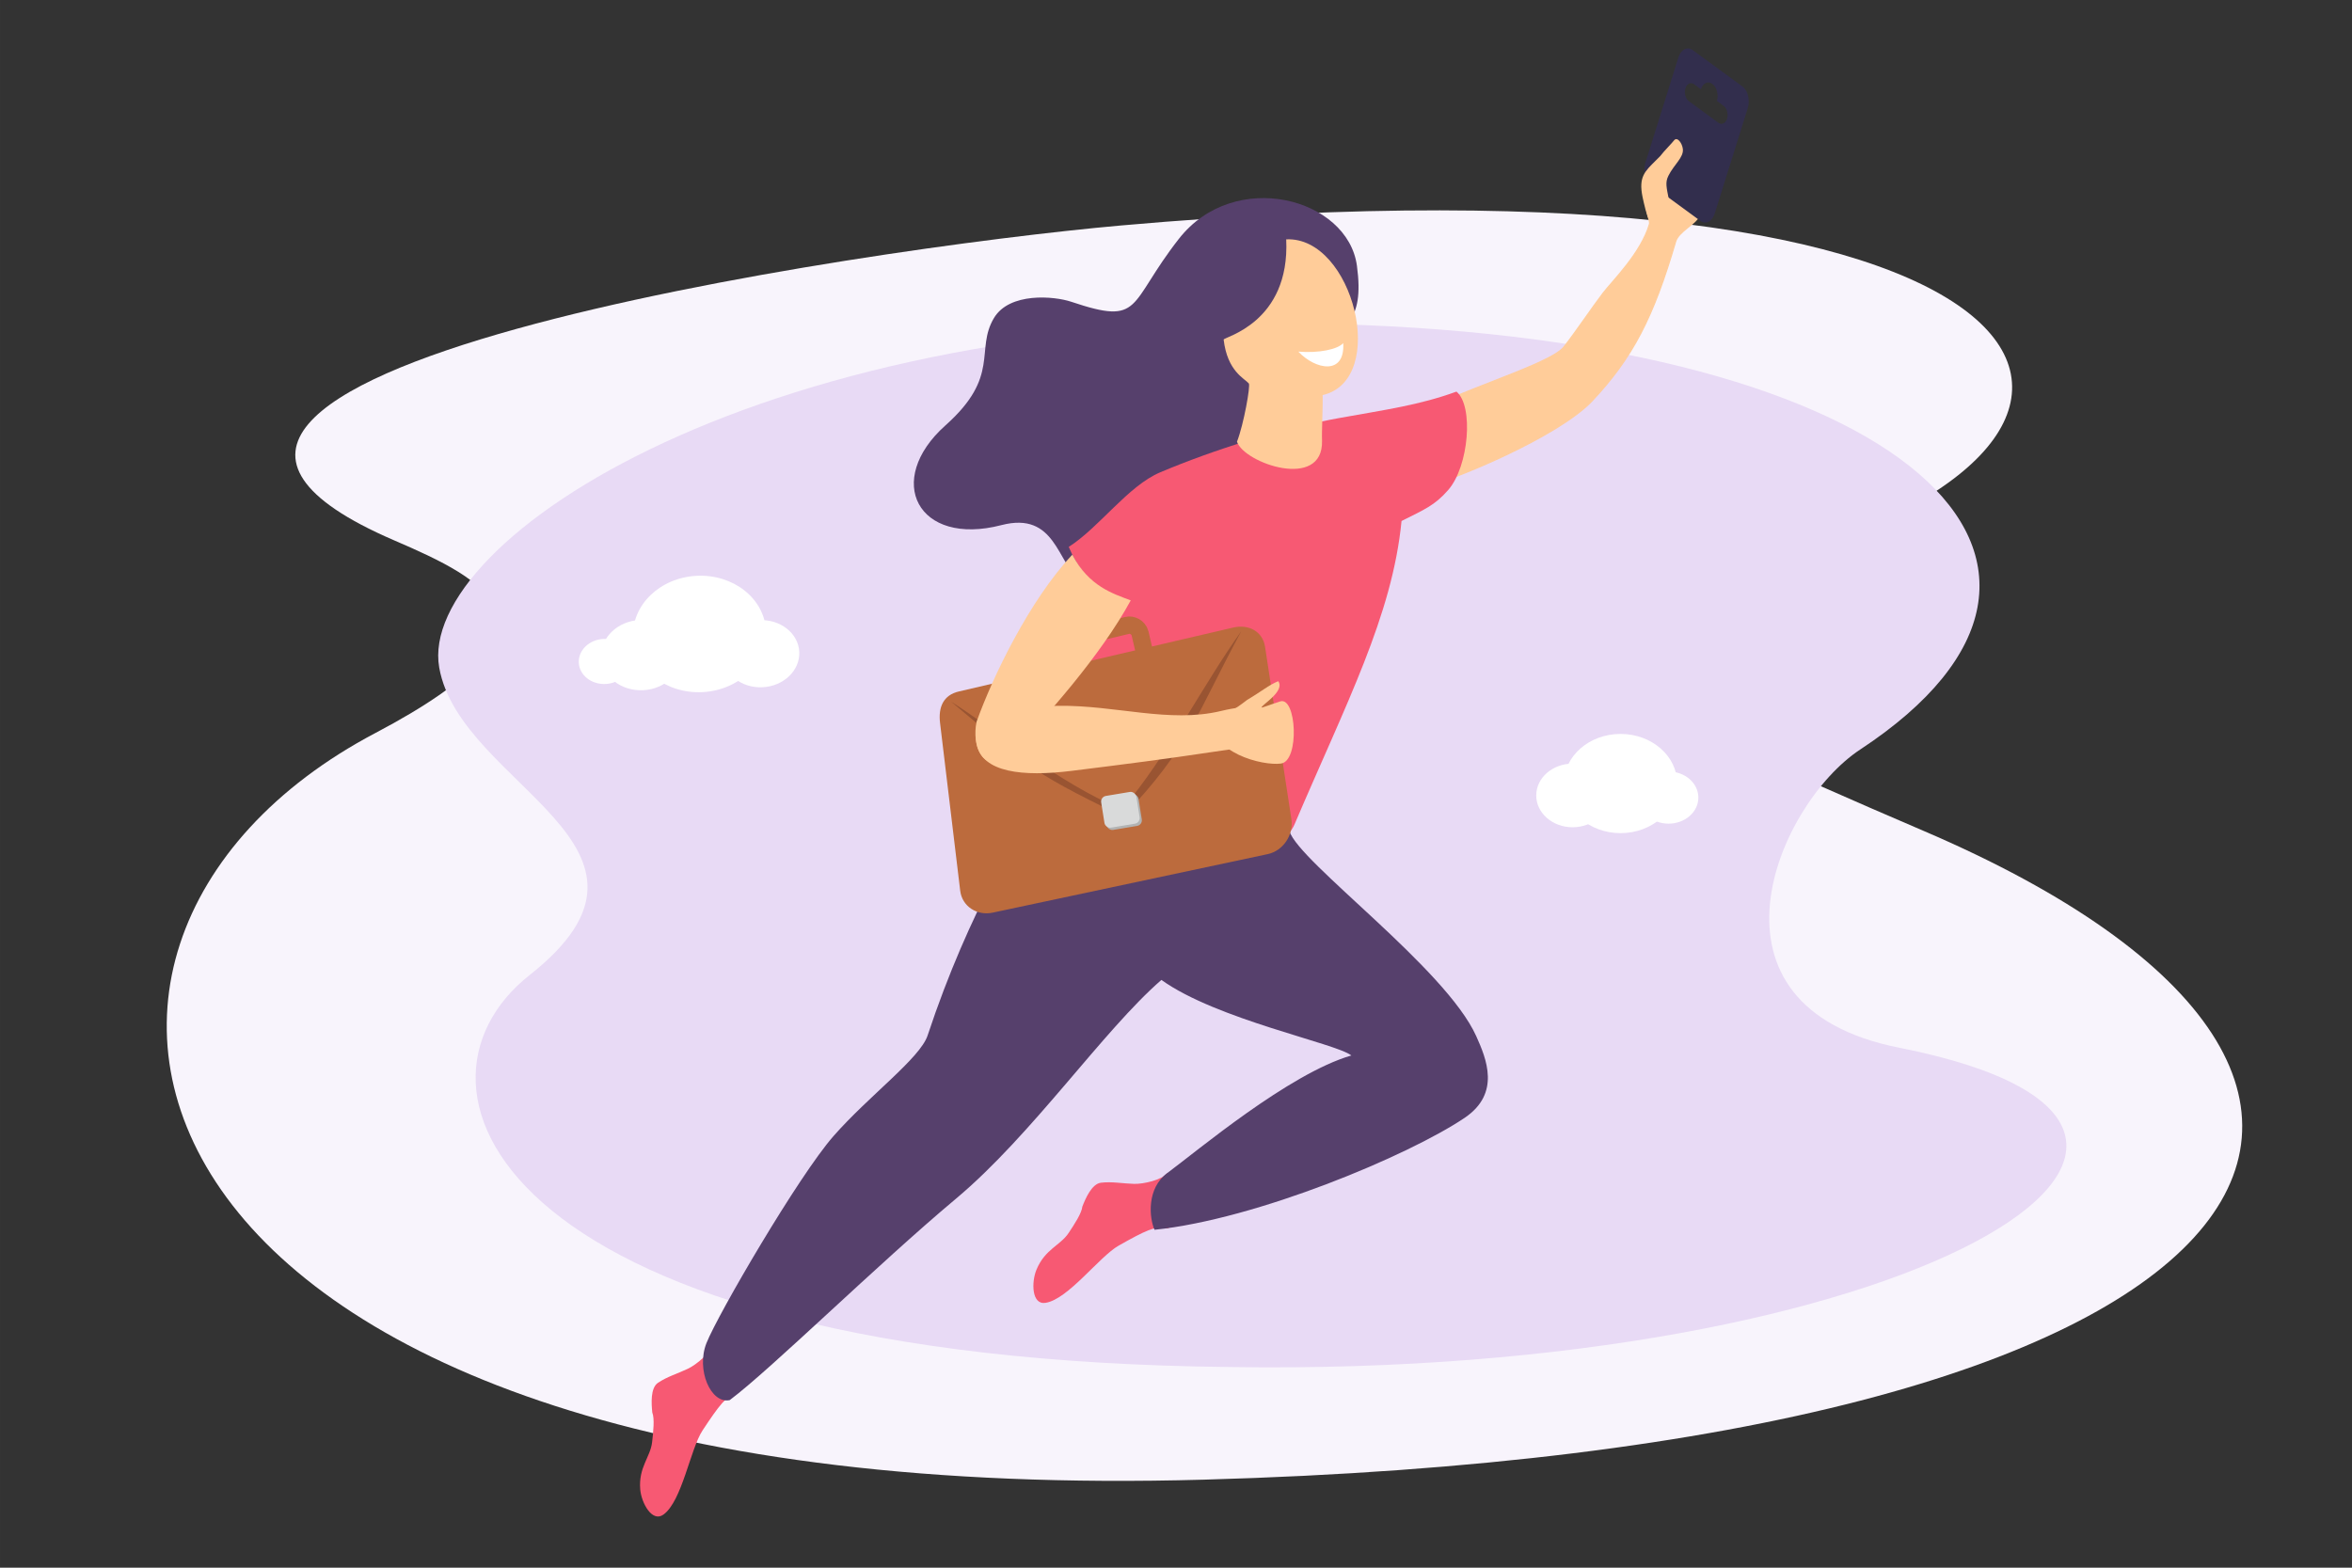 <?xml version="1.0" encoding="UTF-8"?>
<!DOCTYPE svg PUBLIC "-//W3C//DTD SVG 1.1//EN" "http://www.w3.org/Graphics/SVG/1.1/DTD/svg11.dtd">
<!-- Creator: CorelDRAW -->
<svg xmlns="http://www.w3.org/2000/svg" xml:space="preserve" width="1698px" height="1132px" style="shape-rendering:geometricPrecision; text-rendering:geometricPrecision; image-rendering:optimizeQuality; fill-rule:evenodd; clip-rule:evenodd"
viewBox="0 0 1160.39 773.595"
 xmlns:xlink="http://www.w3.org/1999/xlink">
 <rect x="0" y="0" width="1160.39" height="773.595" fill="#333333" stroke="none"/>
 <defs>
  <style type="text/css">
   <![CDATA[
    .str0 {stroke:#FFCC99;stroke-width:0.615}
    .str1 {stroke:#BC6B3D;stroke-width:8.542}
    .fil0 {fill:none}
    .fil8 {fill:#322E4D}
    .fil4 {fill:#56406C}
    .fil9 {fill:#B2B3B3}
    .fil10 {fill:#D9DADA}
    .fil2 {fill:#E8DAF5}
    .fil3 {fill:#F75973}
    .fil1 {fill:#F8F4FC}
    .fil5 {fill:#FFCC99}
    .fil11 {fill:white}
    .fil7 {fill:#995432}
    .fil6 {fill:#BC6B3D}
   ]]>
  </style>
 </defs>
 <g id="Layer_x0020_1">
  <rect class="fil0" y="-2.3868e-005" width="1160.39" height="773.595"/>
  <path class="fil1" d="M882.696 274.001c-109.404,32.908 -222.555,12.32 66.187,135.943 288.742,123.624 185.604,305.119 -355.11,320.22 -540.715,15.101 -608.205,-263.321 -408.488,-368.498 100.683,-53.022 54.317,-75.563 9.017,-95.093 -190.689,-82.215 232.564,-144.135 358.781,-155.312 469.221,-41.55 534.276,101.178 329.613,162.74z"/>
  <path class="fil2" d="M917.787 369.839c-41.09,27.062 -84.114,126.707 19.211,147.171 203.84,40.372 5.695,162.854 -330.07,157.568 -360.698,-3.748 -416.456,-137.578 -345.604,-193.448 80.668,-63.611 -34.264,-93.126 -44.626,-151.669 -11.116,-62.805 160.531,-177.405 442.8,-169.494 282.268,7.911 396.971,118.538 258.289,209.873z"/>
  <path class="fil3" d="M581.269 590.587l-5.359 -11.749c-2.695,3.472 -11.775,5.479 -16.396,5.357 -5.479,-0.144 -10.868,-1.232 -16.349,-0.571 -4.506,0.544 -7.609,7.761 -9.178,11.794 -0.32,3.258 -3.917,8.716 -6.77,13.014 -4.133,6.224 -11.652,7.93 -15.864,18.123 -2.535,6.135 -2.403,17.404 4.45,16.35 11.207,-1.723 26.518,-22.822 36.128,-28.253 12.892,-7.283 18.481,-9.994 23.132,-8.571 3.789,1.159 7.035,-9.483 6.911,-13.169 -0.02,-0.589 -0.039,-2.093 -0.705,-2.325z"/>
  <path class="fil3" d="M361.804 671.069l-10.162 -7.943c-0.816,4.308 -8.002,10.247 -12.183,12.257 -4.956,2.384 -10.265,3.892 -14.855,6.989 -3.772,2.547 -3.237,10.357 -2.791,14.647 1.206,3.031 0.495,9.51 -0.085,14.622 -0.839,7.404 -6.77,12.361 -5.863,23.314 0.546,6.592 5.825,16.507 11.458,12.433 9.215,-6.663 13.22,-32.358 19.312,-41.569 8.172,-12.357 11.92,-17.319 16.724,-18.191 3.912,-0.711 1.937,-11.62 0.139,-14.826 -0.287,-0.512 -0.993,-1.834 -1.695,-1.734z"/>
  <path class="fil4" d="M593.725 389.246l-75.46 -5.206c-14.619,25.428 -39.877,64.324 -60.62,126.936 -3.726,11.247 -28.996,29.761 -46.424,49.638 -17.266,19.694 -57.068,87.981 -62.675,102.147 -5.206,13.158 2.136,30.118 11.47,28.146 20.282,-15.18 72.97,-67.038 111.565,-99.344 37.679,-31.537 72.653,-83.025 101.413,-108.011 27.322,19.595 85.993,31.217 93.725,37.277 -30.795,8.919 -76.425,47.41 -90.809,58.008 -10.236,7.544 -8.955,21.998 -6.326,28.009 50.505,-5.172 125.351,-36.629 152.959,-55.197 18.01,-12.111 10.761,-29.29 5.754,-40.404 -15.118,-33.55 -87.332,-85.728 -92.113,-101.055 -0.583,-1.869 -7.496,-12.642 -7.575,-12.747 -3.566,-4.71 -4.856,0.247 -12.747,-3.088 -2.622,-1.108 -17.238,-3.697 -22.136,-5.11z"/>
  <path class="fil4" d="M669.462 131.17c-4.484,-33.474 -60.394,-48.409 -87.876,-13.281 -25.458,32.541 -17.601,42.919 -53.087,31.018 -8.454,-2.835 -30.481,-4.792 -38.13,8.047 -9.402,15.781 3.427,28.576 -23.871,52.913 -30.542,27.227 -13.727,59.98 27.55,49.258 26.941,-6.999 27.551,19.021 38.78,27.15 33.105,23.965 82.154,-27.22 90.279,-54.418 2.847,-9.525 16.077,-45.252 22.37,-51.947 17.52,-18.643 27.798,-20.27 23.985,-48.741z"/>
  <path class="fil5 str0" d="M690.841 221.142l10.72 -16.975c12.33,-9.72 62.879,-23.976 69.959,-32.843 5.203,-6.515 14.308,-20.036 19.403,-26.667 4.733,-6.161 18.676,-19.716 22.899,-34.112 0.533,-1.821 -3.239,-9.13 -1.396,-16.352 1.648,-6.459 6.674,-14.481 7.379,-14.525 4.847,-0.31 19.243,4.798 21.11,8.947 1.943,4.319 -0.172,13.562 -2.533,17.889 -2.46,4.51 -10.276,7.852 -11.684,12.67 -10.979,37.543 -21.223,57.315 -41.198,78.594 -16.482,17.561 -68.687,39.393 -83.408,42.62 -7.128,1.563 -6.763,1.682 -8.928,-9.248 -0.468,-2.366 -2.124,-8.263 -2.32,-9.998z"/>
  <path class="fil3" d="M718.556 193.243c-18.334,6.698 -35.434,9.002 -57.929,13.058 -28.562,5.149 -61.691,15.564 -88.226,26.773 -15.92,6.725 -30.115,27.251 -45.118,36.792 7.379,17.649 18.665,23.402 28.625,26.203 -23.27,32.771 -49.111,81.416 -55.616,110.377 29.665,26.486 126.393,28.466 138.417,0.264 25.495,-59.802 48.182,-102.862 52.758,-149.615 11.359,-5.712 16.34,-7.661 23.012,-15.284 10.249,-11.709 12.633,-41.603 4.076,-48.569z"/>
  <path class="fil5" d="M634.569 118.109c1.956,41.307 -31.014,48.245 -30.867,49.476 1.86,15.681 10.255,19.123 12.422,21.634 0.885,1.027 -2.467,20.078 -5.839,28.741 3.478,10.627 42.614,24.215 41.96,-0.52 -0.216,-4.255 0.475,-16.629 0.287,-22.478 32.757,-7.544 15.046,-78.414 -17.962,-76.854z"/>
  <path class="fil6" d="M473.026 341.223l135.331 -31.536c7.604,-1.772 14.596,1.789 15.775,9.499l12.995 85.042c1.179,7.717 -4.051,15.625 -11.687,17.249l-135.736 28.889c-7.635,1.625 -15.046,-3.066 -15.976,-10.822l-9.943 -82.821c-0.931,-7.755 1.636,-13.729 9.24,-15.5z"/>
  <path class="fil7" d="M469.165 346.177c24.066,15.293 51.763,39.563 84.351,53.25 22.179,-26.044 40.034,-61.637 58.875,-87.927 -22.466,41.581 -25.617,57.269 -58.325,91.429 -49.014,-23.638 -48.211,-26.238 -84.9,-56.752z"/>
  <path class="fil5" d="M522.082 348.294c28.33,-0.394 54.783,8.68 80.298,2.554 29.241,-7.021 15.91,8.01 15.614,13.749 -0.232,4.52 13.517,1.448 -19.875,6.476 -23.039,3.468 -41.818,5.891 -69.353,9.306 -24.307,3.015 -44.04,0.812 -46.918,-13.064 -2.992,-14.428 11.923,-18.628 40.234,-19.022z"/>
  <path class="fil5" d="M631.968 376.787c9.313,-1.224 7.673,-33.259 -0.353,-30.662 -5.963,1.93 -8.805,3.153 -9.224,3.001 0.037,-1.352 11.71,-7.949 8.263,-12.995 -4.475,1.775 -8.681,5.321 -15.303,9.205 -6.629,5.105 -9.973,7.052 -17.361,9.159 -1.225,16.941 24.827,23.494 33.977,22.292z"/>
  <path class="fil8" d="M835.09 24.703l24.637 18.023c2.635,1.928 3.777,6.742 2.537,10.699l-16.263 51.905c-1.24,3.958 -4.41,5.618 -7.045,3.691l-24.637 -18.023c-2.636,-1.927 -3.777,-6.743 -2.537,-10.7l16.263 -51.904c1.24,-3.957 4.41,-5.618 7.045,-3.69zm9.737 16.714c2.174,1.59 3.166,5.334 2.217,8.364l-0.006 0.017 3.347 2.448c1.641,1.201 2.397,4.055 1.68,6.342l0 0c-0.717,2.287 -2.646,3.177 -4.287,1.977l-14.564 -10.654c-1.641,-1.201 -2.398,-4.055 -1.681,-6.342l0 0c0.717,-2.287 2.646,-3.177 4.287,-1.977l3.347 2.449 0.005 -0.018c0.949,-3.029 3.48,-4.196 5.654,-2.606z"/>
  <path class="fil5" d="M818.686 103.053l-5.311 5.004c-0.948,-1.868 -2.271,-7.308 -3.002,-10.86 -2.045,-9.938 1.184,-12.65 6.517,-17.969 3.042,-3.034 1.35,-1.2 4.034,-4.425 0.632,-0.76 4.032,-4.292 4.987,-5.522 1.542,-1.99 3.977,1.241 4.342,4.203 0.518,4.206 -4.352,7.651 -7.135,13.273 -1.649,3.329 -0.938,5.596 0.281,11.934 0.474,2.467 -2.487,4.012 -4.713,4.362z"/>
  <rect class="fil9" transform="matrix(0.773 -0.129 0.123 0.772 543.931 394.327)" width="22.423" height="20.287" rx="3.549" ry="3.549"/>
  <path class="fil0 str1" d="M564.51 321.376c-0.847,-3.646 -1.19,-5.119 -2.037,-8.765 -0.789,-3.227 -4.192,-4.563 -6.213,-4.025 -7.814,1.861 -15.629,3.722 -23.443,5.584"/>
  <path class="fil5" d="M557.868 296.266c-14.675,26.977 -41.166,57.044 -61.724,78.37 -11.444,6.178 -16.795,-6.807 -14.327,-18.517 7.974,-22.223 26.044,-59.842 47.226,-82.404 8.194,15.689 20.145,19.248 28.825,22.55z"/>
  <rect class="fil10" transform="matrix(0.773 -0.129 0.123 0.772 542.848 393.222)" width="22.423" height="20.287" rx="3.549" ry="3.549"/>
  <ellipse class="fil11" transform="matrix(0.335 -0.017 0.017 0.335 316.454 323.269)" rx="59.084" ry="51.707"/>
  <ellipse class="fil11" transform="matrix(0.555 -0.028 0.028 0.555 345.131 312.84)" rx="59.084" ry="51.707"/>
  <ellipse class="fil11" transform="matrix(0.32 -0.016 0.016 0.32 375.422 322.581)" rx="59.084" ry="51.707"/>
  <ellipse class="fil11" transform="matrix(0.215 -0.011 0.011 0.215 298.255 326.402)" rx="59.084" ry="51.707"/>
  <ellipse class="fil11" cx="799.516" cy="386.644" rx="27.969" ry="24.477"/>
  <ellipse class="fil11" cx="775.86" cy="392.525" rx="17.94" ry="15.7"/>
  <ellipse class="fil11" cx="823.211" cy="393.578" rx="14.7" ry="12.865"/>
  <path class="fil11" d="M662.701 169.297c-2.715,3.135 -12.136,5.048 -22.153,4.213 8.392,8.926 23.11,11.901 22.153,-4.213z"/>
 </g>
</svg>
